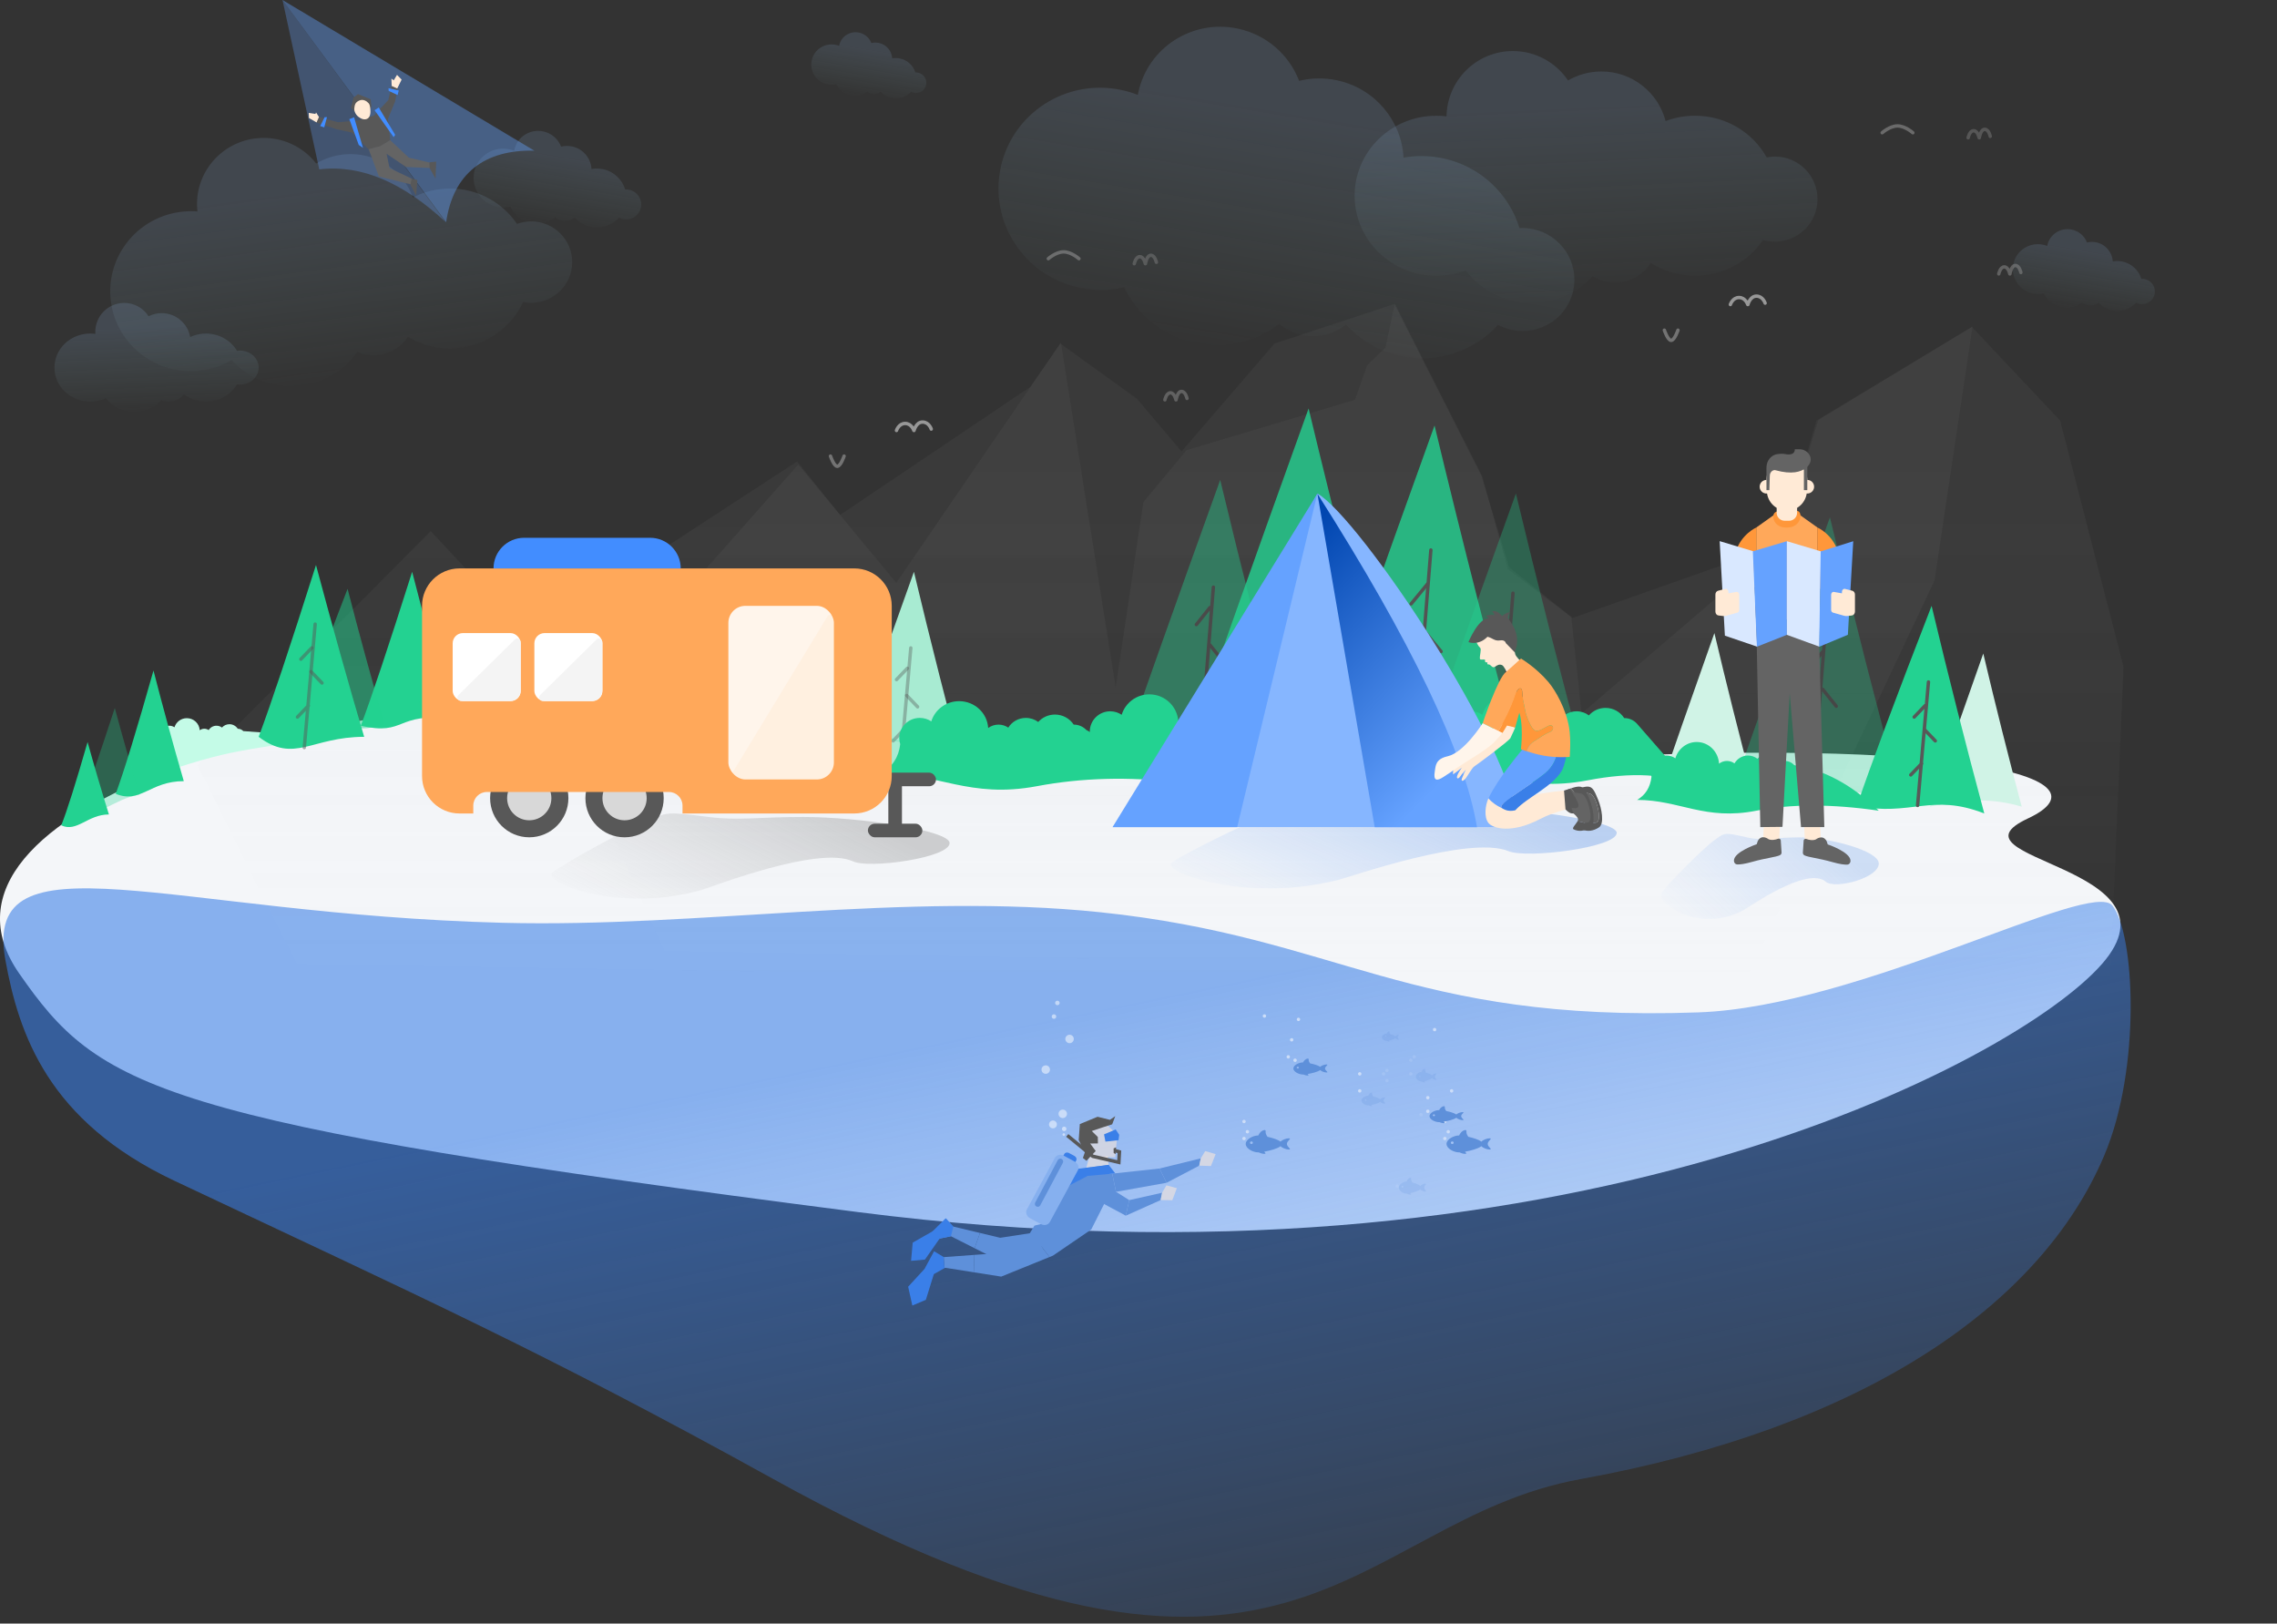 <svg xmlns="http://www.w3.org/2000/svg" width="669" height="477" viewBox="0 0 669 477">
  <rect x="0" y="0" width="669" height="477" fill="#333333" stroke="none"/>
  <defs>
    <linearGradient id="extreme-sports_illustration--a" x1="40.299%" x2="74.535%" y1="24.129%" y2="97.049%">
      <stop offset="0%" stop-color="#387DE7"/>
      <stop offset="100%" stop-color="#428DFF" stop-opacity=".06"/>
    </linearGradient>
    <linearGradient id="extreme-sports_illustration--b" x1="49.285%" x2="49.285%" y1="20.922%" y2="103.575%">
      <stop offset="0%" stop-color="#8D8D8D" stop-opacity=".08"/>
      <stop offset="100%" stop-color="#FFF" stop-opacity="0"/>
    </linearGradient>
    <linearGradient id="extreme-sports_illustration--c" x1="43.6%" x2="50%" y1="22.023%" y2="100%">
      <stop offset="0%" stop-color="#93B8E8"/>
      <stop offset="100%" stop-color="#ADE8E6" stop-opacity="0"/>
    </linearGradient>
    <linearGradient id="extreme-sports_illustration--d" x1="96.697%" x2="7.198%" y1="43.602%" y2="88.23%">
      <stop offset="0%" stop-color="#387DE7"/>
      <stop offset="100%" stop-color="#428DFF" stop-opacity="0"/>
    </linearGradient>
    <linearGradient id="extreme-sports_illustration--e" x1="96.697%" x2="7.198%" y1="43.602%" y2="88.23%">
      <stop offset="0%" stop-color="#737373"/>
      <stop offset="100%" stop-color="#8F8F8F" stop-opacity="0"/>
    </linearGradient>
    <linearGradient id="extreme-sports_illustration--f" x1="50%" x2="4.521%" y1="100%" y2="5.917%">
      <stop offset="0%" stop-color="#65A2FF"/>
      <stop offset="100%" stop-color="#0146B0"/>
    </linearGradient>
    <linearGradient id="extreme-sports_illustration--g" x1="9.405%" x2="50%" y1="0%" y2="100%">
      <stop offset="0%" stop-color="#6BD26F"/>
      <stop offset="100%" stop-color="#3DD09A"/>
    </linearGradient>
  </defs>
  <g fill="none" fill-rule="evenodd">
    <path fill="#F4F6F9" d="M5.618,285.972 C-28.071,237.594 96.857,200.039 191.082,208.091 C285.307,216.143 303.47,233.254 437.677,224.195 C571.883,215.137 622.551,227.956 595.798,240.474 C569.793,252.643 642.84,254.255 617.616,283.17 C592.392,312.084 459.319,382.732 252.132,356.116 C44.946,329.499 29.161,319.779 5.618,285.972 Z"/>
    <path fill="url(#extreme-sports_illustration--a)" d="M1.572,281.997 C-5.291,244.059 50.004,268.617 147.815,271.118 C205.216,272.586 265.899,262.037 323.281,268.016 C393.796,275.364 413.32,300.46 498.97,297.439 C546.478,295.763 614.324,258.133 620.654,266.07 C627.164,274.233 629.214,313.631 618.205,339.574 C599.459,383.751 547.258,419.519 464.406,434.552 C396.728,446.832 380.012,519.078 227.227,434.552 C159.257,396.949 122.638,380.616 51.141,346.862 C14.134,329.391 5.524,303.85 1.572,281.997 Z" opacity=".582"/>
    <g fill-rule="nonzero" transform="translate(399 303)">
      <path fill="#5E90DA" d="M7.822 19.392C7.427 19.392 6.808 19.623 6.512 19.953 6.111 19.611 5.243 19.322 4.442 19.135 4.151 18.708 4.126 18.379 4.153 18.184 4.16 18.132 4.141 18.08 4.102 18.044 4.062 18.008 4.007 17.993 3.954 18.003 3.432 18.106 3.145 18.553 2.995 18.911 2.989 18.911 2.981 18.911 2.975 18.911 2.166 18.911 1 19.547 1 20.333 1 21.119 2.166 21.755 2.975 21.755 3.002 21.755 3.032 21.755 3.063 21.753 3.355 21.906 3.697 22 3.948 22 4.257 22 4.106 21.859 3.924 21.64 4.832 21.471 6.022 21.13 6.512 20.713 6.808 21.043 7.427 21.274 7.822 21.274 8.357 21.274 7.514 20.853 7.514 20.333 7.514 19.813 8.357 19.392 7.822 19.392zM2.223 20.434C2.1 20.434 2 20.337 2 20.217 2 20.097 2.1 20 2.223 20 2.347 20 2.447 20.097 2.447 20.217 2.447 20.337 2.347 20.434 2.223 20.434zM11.873 1.044C11.591 1.044 11.148 1.217 10.937 1.465 10.651 1.209 10.031.991 9.459.851 9.251.531 9.233.284 9.252.138 9.257.099 9.244.06 9.215.033 9.187.006 9.148-.005 9.11.002 8.737.079 8.532.415 8.425.683 8.421.683 8.415.683 8.411.683 7.833.683 7 1.161 7 1.75 7 2.339 7.833 2.817 8.411 2.817 8.43 2.817 8.451 2.816 8.474 2.815 8.682 2.93 8.926 3 9.106 3 9.327 3 9.219 2.894 9.088 2.73 9.737 2.603 10.587 2.348 10.937 2.035 11.149 2.282 11.591 2.455 11.873 2.455 12.255 2.455 11.653 2.139 11.653 1.75 11.653 1.36 12.255 1.044 11.873 1.044zM8.158 1.515C8.07 1.515 7.998 1.442 7.998 1.352 7.998 1.262 8.07 1.189 8.158 1.189 8.246 1.189 8.318 1.262 8.318 1.352 8.318 1.442 8.246 1.515 8.158 1.515z" opacity=".2"/>
      <path fill="#CCDDF8" d="M.5 17C.224 17 0 17.224 0 17.5 0 17.776.224 18 .5 18 .776 18 1 17.776 1 17.5 1 17.224.776 17 .5 17zM.5 13C.776 13 1 12.776 1 12.5 1 12.224.776 12 .5 12 .224 12 0 12.224 0 12.5 0 12.776.224 13 .5 13z"/>
    </g>
    <g fill-rule="nonzero" transform="translate(365 298)">
      <path fill="#5E90DA" d="M13.67,36.436 C12.935,36.436 11.786,36.84 11.237,37.418 C10.493,36.82 8.879,36.313 7.393,35.986 C6.852,35.239 6.805,34.664 6.856,34.322 C6.869,34.231 6.833,34.139 6.76,34.077 C6.687,34.014 6.585,33.987 6.487,34.006 C5.517,34.185 4.984,34.967 4.706,35.594 C4.694,35.594 4.68,35.593 4.668,35.593 C3.166,35.593 1,36.708 1,38.083 C1,39.458 3.166,40.572 4.668,40.572 C4.718,40.572 4.773,40.571 4.832,40.568 C5.374,40.836 6.008,41 6.475,41 C7.049,41 6.769,40.753 6.429,40.37 C8.116,40.074 10.327,39.478 11.237,38.747 C11.786,39.326 12.935,39.729 13.67,39.729 C14.663,39.729 13.097,38.992 13.097,38.083 C13.097,37.173 14.663,36.436 13.67,36.436 Z M2.68,38.111 C2.451,38.111 2.265,37.941 2.265,37.731 C2.265,37.521 2.451,37.351 2.68,37.351 C2.91,37.351 3.095,37.521 3.095,37.731 C3.095,37.941 2.91,38.111 2.68,38.111 Z"/>
      <path fill="#CCDDF8" d="M.5 36C.224 36 0 36.224 0 36.5 0 36.776.224 37 .5 37 .776 37 1 36.776 1 36.5 1 36.224.776 36 .5 36zM1.5 34C1.224 34 1 34.224 1 34.5 1 34.776 1.224 35 1.5 35 1.776 35 2 34.776 2 34.5 2 34.224 1.776 34 1.5 34zM.5 32C.776 32 1 31.776 1 31.5 1 31.224.776 31 .5 31 .224 31 0 31.224 0 31.5 0 31.776.224 32 .5 32zM6.5 1C6.776 1 7 .776 7 .5 7 .224 6.776 0 6.5 0 6.224 0 6 .224 6 .5 6 .776 6.224 1 6.5 1z"/>
    </g>
    <g fill-rule="nonzero" transform="translate(378 299)">
      <path fill="#5E90DA" d="M11.746,13.74 C11.181,13.74 10.297,14.029 9.874,14.441 C9.302,14.014 8.061,13.652 6.918,13.419 C6.502,12.885 6.466,12.474 6.504,12.23 C6.515,12.165 6.487,12.1 6.431,12.055 C6.374,12.01 6.296,11.991 6.22,12.004 C5.475,12.132 5.065,12.691 4.851,13.139 C4.841,13.139 4.831,13.138 4.822,13.138 C3.666,13.138 2,13.934 2,14.916 C2,15.898 3.666,16.694 4.822,16.694 C4.86,16.694 4.902,16.693 4.948,16.692 C5.365,16.883 5.853,17 6.212,17 C6.653,17 6.437,16.824 6.176,16.55 C7.474,16.339 9.175,15.913 9.874,15.391 C10.297,15.804 11.181,16.092 11.746,16.092 C12.51,16.092 11.305,15.566 11.305,14.916 C11.305,14.267 12.51,13.74 11.746,13.74 Z M3.293,14.937 C3.116,14.937 2.973,14.815 2.973,14.665 C2.973,14.515 3.116,14.394 3.293,14.394 C3.469,14.394 3.612,14.515 3.612,14.665 C3.612,14.815 3.469,14.937 3.293,14.937 Z"/>
      <path fill="#CCDDF8" d="M.5 11C.224 11 0 11.224 0 11.5 0 11.776.224 12 .5 12 .776 12 1 11.776 1 11.5 1 11.224.776 11 .5 11zM2.5 12C2.224 12 2 12.224 2 12.5 2 12.776 2.224 13 2.5 13 2.776 13 3 12.776 3 12.5 3 12.224 2.776 12 2.5 12zM1.5 7C1.776 7 2 6.776 2 6.5 2 6.224 1.776 6 1.5 6 1.224 6 1 6.224 1 6.5 1 6.776 1.224 7 1.5 7zM3.5 1C3.776 1 4 .776 4 .5 4 .224 3.776 0 3.5 0 3.224 0 3 .224 3 .5 3 .776 3.224 1 3.5 1z"/>
    </g>
    <g fill-rule="nonzero" transform="translate(424 327)">
      <path fill="#5E90DA" d="M13.67,7.436 C12.935,7.436 11.786,7.84 11.237,8.418 C10.493,7.82 8.879,7.313 7.393,6.986 C6.852,6.239 6.805,5.664 6.856,5.322 C6.869,5.231 6.833,5.139 6.76,5.077 C6.687,5.014 6.585,4.987 6.487,5.006 C5.517,5.185 4.984,5.967 4.706,6.594 C4.694,6.594 4.68,6.593 4.668,6.593 C3.166,6.593 1,7.708 1,9.083 C1,10.458 3.166,11.572 4.668,11.572 C4.718,11.572 4.773,11.571 4.832,11.568 C5.374,11.836 6.008,12 6.475,12 C7.049,12 6.769,11.753 6.429,11.37 C8.116,11.074 10.327,10.478 11.237,9.747 C11.786,10.326 12.935,10.729 13.67,10.729 C14.663,10.729 13.097,9.992 13.097,9.083 C13.097,8.173 14.663,7.436 13.67,7.436 Z M2.68,9.111 C2.451,9.111 2.265,8.941 2.265,8.731 C2.265,8.521 2.451,8.351 2.68,8.351 C2.91,8.351 3.095,8.521 3.095,8.731 C3.095,8.941 2.91,9.111 2.68,9.111 Z"/>
      <path fill="#CCDDF8" d="M.5 7C.224 7 0 7.224 0 7.5 0 7.776.224 8 .5 8 .776 8 1 7.776 1 7.5 1 7.224.776 7 .5 7zM1.5 5C1.224 5 1 5.224 1 5.5 1 5.776 1.224 6 1.5 6 1.776 6 2 5.776 2 5.5 2 5.224 1.776 5 1.5 5zM.5 3C.776 3 1 2.776 1 2.5 1 2.224.776 2 .5 2 .224 2 0 2.224 0 2.5 0 2.776.224 3 .5 3zM2.5 1C2.776 1 3 .776 3 .5 3 .224 2.776 0 2.5 0 2.224 0 2 .224 2 .5 2 .776 2.224 1 2.5 1z"/>
    </g>
    <g fill-rule="nonzero" transform="translate(419 302)">
      <path fill="#5E90DA" d="M10.746,24.74 C10.181,24.74 9.297,25.029 8.874,25.441 C8.302,25.014 7.061,24.652 5.918,24.419 C5.502,23.885 5.466,23.474 5.504,23.23 C5.515,23.165 5.487,23.1 5.431,23.055 C5.374,23.01 5.296,22.991 5.22,23.004 C4.475,23.132 4.065,23.691 3.851,24.139 C3.841,24.139 3.831,24.138 3.822,24.138 C2.666,24.138 1,24.934 1,25.916 C1,26.898 2.666,27.694 3.822,27.694 C3.86,27.694 3.902,27.693 3.948,27.692 C4.365,27.883 4.853,28 5.212,28 C5.653,28 5.437,27.824 5.176,27.55 C6.474,27.339 8.175,26.913 8.874,26.391 C9.297,26.804 10.181,27.092 10.746,27.092 C11.51,27.092 10.305,26.566 10.305,25.916 C10.305,25.267 11.51,24.74 10.746,24.74 Z M2.293,25.937 C2.116,25.937 1.973,25.815 1.973,25.665 C1.973,25.515 2.116,25.394 2.293,25.394 C2.469,25.394 2.612,25.515 2.612,25.665 C2.612,25.815 2.469,25.937 2.293,25.937 Z"/>
      <path fill="#CCDDF8" d="M.5 24C.224 24 0 24.224 0 24.5 0 24.776.224 25 .5 25 .776 25 1 24.776 1 24.5 1 24.224.776 24 .5 24zM7.5 18C7.224 18 7 18.224 7 18.5 7 18.776 7.224 19 7.5 19 7.776 19 8 18.776 8 18.5 8 18.224 7.776 18 7.5 18zM.5 21C.776 21 1 20.776 1 20.5 1 20.224.776 20 .5 20 .224 20 0 20.224 0 20.5 0 20.776.224 21 .5 21zM2.5 1C2.776 1 3 .776 3 .5 3 .224 2.776 0 2.5 0 2.224 0 2 .224 2 .5 2 .776 2.224 1 2.5 1z"/>
    </g>
    <g fill-rule="nonzero" opacity=".2" transform="translate(406 314)">
      <path fill="#5E90DA" d="M12.797,33.74 C12.345,33.74 11.638,34.029 11.299,34.441 C10.842,34.014 9.849,33.652 8.934,33.419 C8.601,32.885 8.573,32.474 8.603,32.23 C8.612,32.165 8.59,32.1 8.545,32.055 C8.5,32.01 8.437,31.991 8.376,32.004 C7.78,32.132 7.452,32.691 7.281,33.139 C7.273,33.139 7.264,33.138 7.257,33.138 C6.333,33.138 5,33.934 5,34.916 C5,35.898 6.333,36.694 7.257,36.694 C7.288,36.694 7.322,36.693 7.358,36.692 C7.692,36.883 8.082,37 8.37,37 C8.723,37 8.55,36.824 8.341,36.55 C9.379,36.339 10.74,35.913 11.299,35.391 C11.638,35.804 12.345,36.092 12.797,36.092 C13.408,36.092 12.444,35.566 12.444,34.916 C12.444,34.267 13.408,33.74 12.797,33.74 Z M6.034,34.937 C5.893,34.937 5.779,34.815 5.779,34.665 C5.779,34.515 5.893,34.394 6.034,34.394 C6.175,34.394 6.289,34.515 6.289,34.665 C6.289,34.815 6.175,34.937 6.034,34.937 Z"/>
      <path fill="#CCDDF8" d="M4.5 34C4.224 34 4 34.224 4 34.5 4 34.776 4.224 35 4.5 35 4.776 35 5 34.776 5 34.5 5 34.224 4.776 34 4.5 34zM1.5 3C1.224 3 1 3.224 1 3.5 1 3.776 1.224 4 1.5 4 1.776 4 2 3.776 2 3.5 2 3.224 1.776 3 1.5 3zM.5 2C.776 2 1 1.776 1 1.5 1 1.224.776 1 .5 1 .224 1 0 1.224 0 1.5 0 1.776.224 2 .5 2zM1.5 1C1.776 1 2 .776 2 .5 2 .224 1.776 0 1.5 0 1.224 0 1 .224 1 .5 1 .776 1.224 1 1.5 1z"/>
    </g>
    <g fill-rule="nonzero" opacity=".2" transform="translate(414 310)">
      <path fill="#5E90DA" d="M7.848,5.392 C7.509,5.392 6.978,5.623 6.725,5.953 C6.381,5.611 5.637,5.322 4.951,5.135 C4.701,4.708 4.679,4.379 4.703,4.184 C4.709,4.132 4.692,4.08 4.659,4.044 C4.625,4.008 4.578,3.993 4.532,4.003 C4.085,4.106 3.839,4.553 3.71,4.911 C3.705,4.911 3.698,4.911 3.693,4.911 C3,4.911 2,5.547 2,6.333 C2,7.119 3,7.755 3.693,7.755 C3.716,7.755 3.741,7.755 3.769,7.753 C4.019,7.906 4.312,8 4.527,8 C4.792,8 4.662,7.859 4.506,7.64 C5.284,7.471 6.305,7.13 6.725,6.713 C6.978,7.043 7.509,7.274 7.848,7.274 C8.306,7.274 7.583,6.853 7.583,6.333 C7.583,5.813 8.306,5.392 7.848,5.392 Z M3.192,6.434 C3.086,6.434 3,6.337 3,6.217 C3,6.097 3.086,6 3.192,6 C3.297,6 3.383,6.097 3.383,6.217 C3.383,6.337 3.297,6.434 3.192,6.434 Z"/>
      <path fill="#CCDDF8" d="M.5 5C.224 5 0 5.224 0 5.5 0 5.776.224 6 .5 6 .776 6 1 5.776 1 5.5 1 5.224.776 5 .5 5zM3.5 17C3.224 17 3 17.224 3 17.5 3 17.776 3.224 18 3.5 18 3.776 18 4 17.776 4 17.5 4 17.224 3.776 17 3.5 17zM.5 2C.776 2 1 1.776 1 1.5 1 1.224.776 1 .5 1 .224 1 0 1.224 0 1.5 0 1.776.224 2 .5 2zM1.5 1C1.776 1 2 .776 2 .5 2 .224 1.776 0 1.5 0 1.224 0 1 .224 1 .5 1 .776 1.224 1 1.5 1z"/>
    </g>
    <g fill="url(#extreme-sports_illustration--b)" transform="translate(58 89)">
      <polygon points="107.977 124.834 176.541 47.49 205.342 82.215 253.521 11.923 276 28.126 289.151 43.626 316.468 11.923 351.843 .275 377.482 50.909 385.02 78.186 404.023 92.565 465.132 71.004 475.72 34.56 521.341 7.041 547.286 34.56 565.913 106.947 562.004 197.979 137.212 190.441"/>
      <polygon points="0 135.882 68.564 67.037 97.365 97.946 176.193 46.582 188.852 62.285 244.726 24.652 253.695 11.682 269.798 113 277.938 58.489 290.641 43.254 340.121 28.463 343.687 18.316 349.052 13.166 351.764 .545 377.241 50.784 385.402 77.675 403.661 92.262 406.679 120.638 465.303 70.315 476.247 34.408 521.531 6.961 510.383 81.541 454.027 200.99 29.234 194.28"/>
    </g>
    <g fill="url(#extreme-sports_illustration--c)" transform="translate(16 -4)">
      <path d="M101.748,104.647 C99.537,107.415 96.116,109.19 92.277,109.19 C90.193,109.19 88.233,108.667 86.523,107.747 C82.174,112.884 75.647,116.15 68.351,116.15 C60.677,116.15 53.856,112.538 49.523,106.936 C46.447,108.382 43.007,109.19 39.376,109.19 C26.283,109.19 15.67,98.674 15.67,85.702 C15.67,72.73 26.283,62.213 39.376,62.213 C40.725,62.213 42.047,62.325 43.335,62.539 C43.33,62.359 43.327,62.178 43.327,61.996 C43.327,51.306 52.074,42.64 62.863,42.64 C69.772,42.64 75.843,46.193 79.317,51.556 C81.904,50.303 84.813,49.599 87.887,49.599 C96.934,49.599 104.545,55.693 106.767,63.964 C109.541,62.836 112.579,62.213 115.764,62.213 C124.71,62.213 132.498,67.123 136.534,74.37 C137.54,74.101 138.598,73.958 139.69,73.958 C146.358,73.958 151.763,79.313 151.763,85.919 C151.763,92.526 146.358,97.881 139.69,97.881 C138.521,97.881 137.39,97.716 136.321,97.409 C132.227,104.45 124.554,109.19 115.764,109.19 C110.52,109.19 105.674,107.503 101.748,104.647 Z" opacity=".151" transform="rotate(-5 83.716 79.395)"/>
      <path d="M154.939,66.727 C154.125,67.745 152.866,68.399 151.454,68.399 C150.687,68.399 149.966,68.206 149.336,67.867 C147.736,69.758 145.334,70.959 142.65,70.959 C139.826,70.959 137.316,69.63 135.722,67.569 C134.59,68.101 133.324,68.399 131.988,68.399 C127.17,68.399 123.265,64.529 123.265,59.756 C123.265,54.982 127.17,51.113 131.988,51.113 C132.484,51.113 132.971,51.154 133.445,51.233 C133.443,51.166 133.442,51.1 133.442,51.033 C133.442,47.099 136.66,43.91 140.63,43.91 C143.173,43.91 145.407,45.218 146.685,47.191 C147.637,46.73 148.707,46.471 149.838,46.471 C153.167,46.471 155.968,48.713 156.785,51.757 C157.806,51.342 158.924,51.113 160.096,51.113 C163.388,51.113 166.254,52.919 167.739,55.586 C168.109,55.487 168.498,55.434 168.9,55.434 C171.353,55.434 173.342,57.405 173.342,59.836 C173.342,62.267 171.353,64.237 168.9,64.237 C168.47,64.237 168.054,64.177 167.66,64.063 C166.154,66.654 163.33,68.399 160.096,68.399 C158.166,68.399 156.383,67.778 154.939,66.727 Z" opacity=".151" transform="rotate(12 148.304 57.435)"/>
      <path d="M386.609,95.266 C383.813,98.765 379.488,101.01 374.635,101.01 C372,101.01 369.522,100.349 367.36,99.185 C361.862,105.68 353.61,109.809 344.385,109.809 C334.684,109.809 326.059,105.242 320.582,98.16 C316.693,99.987 312.343,101.01 307.753,101.01 C291.2,101.01 277.781,87.715 277.781,71.314 C277.781,54.913 291.2,41.618 307.753,41.618 C309.458,41.618 311.131,41.759 312.758,42.03 C312.752,41.802 312.748,41.573 312.748,41.343 C312.748,27.828 323.807,16.871 337.447,16.871 C346.182,16.871 353.858,21.364 358.25,28.144 C361.521,26.559 365.198,25.67 369.084,25.67 C380.523,25.67 390.145,33.374 392.954,43.831 C396.462,42.404 400.302,41.618 404.329,41.618 C415.639,41.618 425.485,47.825 430.588,56.988 C431.86,56.647 433.198,56.466 434.578,56.466 C443.008,56.466 449.841,63.237 449.841,71.589 C449.841,79.941 443.008,86.712 434.578,86.712 C433.1,86.712 431.67,86.504 430.318,86.115 C425.143,95.017 415.442,101.01 404.329,101.01 C397.699,101.01 391.572,98.877 386.609,95.266 Z" opacity=".151" transform="rotate(12 363.811 63.34)"/>
      <path d="M244.185,30.133 C243.626,30.832 242.762,31.28 241.793,31.28 C241.266,31.28 240.771,31.148 240.339,30.916 C239.241,32.213 237.593,33.038 235.75,33.038 C233.812,33.038 232.089,32.126 230.995,30.711 C230.218,31.076 229.349,31.28 228.433,31.28 C225.126,31.28 222.445,28.624 222.445,25.348 C222.445,22.072 225.126,19.416 228.433,19.416 C228.773,19.416 229.107,19.444 229.432,19.499 C229.431,19.453 229.43,19.407 229.43,19.361 C229.43,16.661 231.639,14.473 234.364,14.473 C236.109,14.473 237.642,15.37 238.52,16.725 C239.173,16.408 239.908,16.23 240.684,16.23 C242.969,16.23 244.891,17.769 245.452,19.858 C246.153,19.573 246.92,19.416 247.724,19.416 C249.984,19.416 251.951,20.656 252.97,22.486 C253.224,22.418 253.491,22.382 253.767,22.382 C255.451,22.382 256.816,23.735 256.816,25.403 C256.816,27.072 255.451,28.424 253.767,28.424 C253.472,28.424 253.186,28.382 252.916,28.305 C251.882,30.083 249.944,31.28 247.724,31.28 C246.4,31.28 245.176,30.854 244.185,30.133 Z" opacity=".151" transform="rotate(12 239.63 23.755)"/>
      <path d="M602.334,91.897 C601.645,92.76 600.578,93.314 599.381,93.314 C598.731,93.314 598.119,93.151 597.586,92.864 C596.23,94.466 594.194,95.484 591.919,95.484 C589.526,95.484 587.398,94.358 586.047,92.611 C585.087,93.062 584.015,93.314 582.882,93.314 C578.799,93.314 575.489,90.034 575.489,85.988 C575.489,81.943 578.799,78.663 582.882,78.663 C583.303,78.663 583.715,78.698 584.117,78.765 C584.115,78.708 584.114,78.652 584.114,78.595 C584.114,75.261 586.842,72.558 590.207,72.558 C592.362,72.558 594.255,73.667 595.339,75.339 C596.146,74.948 597.053,74.729 598.011,74.729 C600.833,74.729 603.207,76.629 603.9,79.209 C604.765,78.857 605.712,78.663 606.706,78.663 C609.495,78.663 611.924,80.194 613.183,82.454 C613.497,82.37 613.827,82.326 614.167,82.326 C616.247,82.326 617.933,83.996 617.933,86.056 C617.933,88.116 616.247,89.787 614.167,89.787 C613.803,89.787 613.45,89.735 613.117,89.639 C611.84,91.835 609.447,93.314 606.706,93.314 C605.07,93.314 603.559,92.788 602.334,91.897 Z" opacity=".151" transform="rotate(12 596.71 84.021)"/>
      <path d="M469.013,81.265 C466.788,84.716 462.911,87 458.5,87 C456.086,87 453.832,86.316 451.921,85.131 C447.526,89.959 441.126,93 434,93 C426.067,93 419.033,89.231 414.663,83.422 C411.976,84.441 409.055,85 406,85 C392.745,85 382,74.479 382,61.5 C382,48.521 392.745,38 406,38 C407.017,38 408.019,38.062 409.003,38.182 C409.172,27.559 417.837,19 428.5,19 C435.249,19 441.197,22.429 444.698,27.639 C447.578,25.961 450.927,25 454.5,25 C463.565,25 471.185,31.185 473.37,39.565 C476.048,38.554 478.958,38 482,38 C491.087,38 498.994,42.945 503.069,50.236 C503.855,50.081 504.668,50 505.5,50 C512.404,50 518,55.596 518,62.5 C518,69.404 512.404,75 505.5,75 C504.283,75 503.107,74.826 501.995,74.502 C497.695,80.83 490.345,85 482,85 C477.215,85 472.756,83.629 469.013,81.265 Z" opacity=".151"/>
      <path d="M38.01,119.862 C37.016,121.155 35.367,122 33.5,122 C32.747,122 32.029,121.862 31.376,121.614 C29.452,123.69 26.637,125 23.5,125 C20.062,125 17.01,123.426 15.095,120.994 C13.707,121.639 12.148,122 10.5,122 C4.701,122 0,117.523 0,112 C0,106.477 4.701,102 10.5,102 C11.017,102 11.525,102.036 12.021,102.104 C12.007,101.905 12,101.703 12,101.5 C12,96.806 15.806,93 20.5,93 C23.506,93 26.148,94.56 27.659,96.915 C28.813,96.33 30.118,96 31.5,96 C35.69,96 39.172,99.032 39.872,103.021 C41.268,102.367 42.839,102 44.5,102 C48.413,102 51.826,104.039 53.633,107.062 C53.915,107.021 54.205,107 54.5,107 C57.538,107 60,109.239 60,112 C60,114.761 57.538,117 54.5,117 C54.205,117 53.915,116.979 53.633,116.938 C51.826,119.961 48.413,122 44.5,122 C42.05,122 39.797,121.201 38.01,119.862 Z" opacity=".169"/>
    </g>
    <g stroke="#979797" stroke-linecap="round" transform="translate(489 37)">
      <g transform="translate(19 50)">
        <path d="M.393 2.475C.393 2.475 1.055.412 2.946.412 4.838.412 5.5 2.475 5.5 2.475M5.547 2.476C5.547 2.476 6.162 9.35317079e-17 8.054 0 9.945 0 10.607 2.062 10.607 2.062"/>
      </g>
      <g opacity=".456" transform="translate(98 41)">
        <path d="M.25 2.475C.25 2.475.672.412 1.875.412 3.078.412 3.5 2.475 3.5 2.475M3.53 2.476C3.53 2.476 3.922 9.35317079e-17 5.125 0 6.328 0 6.75 2.062 6.75 2.062"/>
      </g>
      <g opacity=".353" transform="translate(89 1)">
        <path d="M.25 2.475C.25 2.475.672.412 1.875.412 3.078.412 3.5 2.475 3.5 2.475M3.53 2.476C3.53 2.476 3.922 9.35317079e-17 5.125 0 6.328 0 6.75 2.062 6.75 2.062"/>
      </g>
      <path d="M0,60 C0,60 1,63 2,63 C3,63 4,60 4,60" opacity=".644"/>
      <path d="M64,2 C64,2 66.255,0 68.505,0 C70.755,0 73,2 73,2" opacity=".549"/>
    </g>
    <g stroke="#979797" stroke-linecap="round" transform="translate(244 74)">
      <g transform="translate(19 50)">
        <path d="M.393 2.475C.393 2.475 1.055.412 2.946.412 4.838.412 5.5 2.475 5.5 2.475M5.547 2.476C5.547 2.476 6.162 9.35317079e-17 8.054 0 9.945 0 10.607 2.062 10.607 2.062"/>
      </g>
      <g opacity=".456" transform="translate(98 41)">
        <path d="M.25 2.475C.25 2.475.672.412 1.875.412 3.078.412 3.5 2.475 3.5 2.475M3.53 2.476C3.53 2.476 3.922 9.35317079e-17 5.125 0 6.328 0 6.75 2.062 6.75 2.062"/>
      </g>
      <g opacity=".353" transform="translate(89 1)">
        <path d="M.25 2.475C.25 2.475.672.412 1.875.412 3.078.412 3.5 2.475 3.5 2.475M3.53 2.476C3.53 2.476 3.922 9.35317079e-17 5.125 0 6.328 0 6.75 2.062 6.75 2.062"/>
      </g>
      <path d="M0,60 C0,60 1,63 2,63 C3,63 4,60 4,60" opacity=".644"/>
      <path d="M64,2 C64,2 66.255,0 68.505,0 C70.755,0 73,2 73,2" opacity=".549"/>
    </g>
    <path fill="url(#extreme-sports_illustration--d)" d="M393.434,258.451 C397.109,257.508 431.868,245.346 443.218,250.074 C448.593,252.313 475,249.026 475,244.699 C475,240.895 444.791,237.023 426.822,237.023 C411.904,237.023 405.814,238.167 395.662,237.023 C381.411,235.418 382.419,235.665 375.646,238.027 C370.006,239.994 347.902,250.716 344.337,253.374 C340.773,256.032 366.022,265.478 393.434,258.451 Z" opacity=".3"/>
    <path fill="url(#extreme-sports_illustration--d)" d="M512.151,267.451 C513.946,266.508 530.928,254.346 536.473,259.074 C539.099,261.313 552,258.026 552,253.699 C552,249.895 537.241,246.023 528.463,246.023 C521.174,246.023 518.199,247.167 513.239,246.023 C506.277,244.418 506.77,244.665 503.461,247.027 C500.705,248.994 489.906,259.716 488.165,262.374 C486.423,265.032 498.759,274.478 512.151,267.451 Z" opacity=".2"/>
    <path fill="url(#extreme-sports_illustration--e)" d="M206.151,261.451 C209.433,260.508 240.477,248.346 250.614,253.074 C255.415,255.313 279,252.026 279,247.699 C279,243.895 252.019,240.023 235.971,240.023 C222.647,240.023 217.208,241.167 208.141,240.023 C195.413,238.418 196.313,238.665 190.264,241.027 C185.227,242.994 165.485,253.716 162.301,256.374 C159.118,259.032 181.668,268.478 206.151,261.451 Z" opacity=".3"/>
    <g opacity=".3" transform="translate(507 152)">
      <path fill="#23D291" d="M30.644,0 C16.752,38.599 6.864,66.465 0.982,83.598 C21.701,79.087 36.6,79.087 51.982,83.598 C44.496,55.951 37.384,28.085 30.644,0 Z"/>
      <path stroke="#585858" stroke-linecap="round" d="M28.5,39.5 L24.5,44.5"/>
      <path stroke="#585858" stroke-linecap="round" d="M32.5,50.5 L28.5,55.5" transform="matrix(-1 0 0 1 61 0)"/>
      <path stroke="#585858" stroke-linecap="round" d="M26.5 63.5L22.5 68.5M29.5 30.5L25.5 80.5"/>
    </g>
    <g fill="#D0F3E6" transform="translate(488 186)">
      <path d="M15.703 0C8.349 20.778 3.114 35.778 0 45 10.969 42.572 18.857 42.572 27 45 23.037 30.118 19.272 15.118 15.703 0zM94.703 6C87.349 26.778 82.114 41.778 79 51 89.969 48.572 97.857 48.572 106 51 102.037 36.118 98.272 21.118 94.703 6z"/>
    </g>
    <g transform="translate(545 178)">
      <path fill="#23D291" d="M22.52,0 C12.146,26.685 4.826,46.279 0.558,58.78 C16.427,61.968 22.52,54.926 38,61 C32.569,40.827 27.409,20.493 22.52,0 Z"/>
      <path stroke="#585858" stroke-linecap="round" d="M20.6,29.333 L17.4,32.667"/>
      <path stroke="#585858" stroke-linecap="round" d="M23.6,36.333 L20.4,39.667" transform="matrix(-1 0 0 1 44 0)"/>
      <path stroke="#585858" stroke-linecap="round" d="M19.6 46.333L16.4 49.667M21.6 22.363L18.4 58.637"/>
    </g>
    <g transform="translate(247 168)">
      <path fill="#A8EBD2" d="M21.52,0 C11.441,28.165 4.268,48.499 0,61 C15.031,57.708 25.841,57.708 37,61 C31.569,40.827 26.409,20.493 21.52,0 Z"/>
      <path stroke="#585858" stroke-linecap="round" stroke-opacity=".384" d="M19.6,28.333 L16.4,31.667"/>
      <path stroke="#585858" stroke-linecap="round" stroke-opacity=".384" d="M22.6,36.333 L19.4,39.667" transform="matrix(-1 0 0 1 42 0)"/>
      <path stroke="#585858" stroke-linecap="round" stroke-opacity=".384" d="M18.6 46.333L15.4 49.667M20.6 22.363L17.4 58.637"/>
    </g>
    <g opacity=".4" transform="translate(328 141)">
      <path fill="#23D291" d="M30.505,0 C16.613,38.599 6.726,66.465 0.843,83.598 C18.444,78.576 30.505,78.576 51.843,83.598 C44.358,55.951 37.245,28.085 30.505,0 Z"/>
      <path stroke="#585858" stroke-linecap="round" d="M28.5 31.5L24.5 81.5M27.5 37.5L23.5 42.5"/>
      <path stroke="#585858" stroke-linecap="round" d="M31.5,48.5 L27.5,53.5" transform="matrix(-1 0 0 1 59 0)"/>
      <path stroke="#585858" stroke-linecap="round" d="M25.5,61.5 L21.5,66.5"/>
    </g>
    <g opacity=".8" transform="translate(349 120)">
      <path fill="#23D291" d="M35.478,0 C18.862,46.172 7.036,79.506 0,100 C24.782,94.604 42.603,94.604 61,100 C52.047,66.929 43.539,33.595 35.478,0 Z"/>
      <path stroke="#585858" stroke-linecap="round" d="M33.4,46.583 L28.6,52.417"/>
      <path stroke="#585858" stroke-linecap="round" d="M37.4,60.583 L32.6,66.417" transform="matrix(-1 0 0 1 70 0)"/>
      <path stroke="#585858" stroke-linecap="round" d="M30.4 75.583L25.6 81.417M34.4 36.598L29.6 96.402"/>
    </g>
    <g opacity=".8" transform="translate(386 125)">
      <path fill="#23D291" d="M35.478,0 C18.862,46.172 7.036,79.506 0,100 C24.782,94.604 42.603,94.604 61,100 C52.047,66.929 43.539,33.595 35.478,0 Z"/>
      <path stroke="#585858" stroke-linecap="round" d="M33.4,46.583 L28.6,52.417"/>
      <path stroke="#585858" stroke-linecap="round" d="M37.4,60.583 L32.6,66.417" transform="matrix(-1 0 0 1 70 0)"/>
      <path stroke="#585858" stroke-linecap="round" d="M30.4 75.583L25.6 81.417M34.4 36.598L29.6 96.402"/>
    </g>
    <g opacity=".3" transform="translate(417 145)">
      <path fill="#23D291" d="M28.383,0 C15.089,36.938 5.629,63.605 0,80 C19.825,75.683 34.082,75.683 48.8,80 C41.637,53.543 34.832,26.876 28.383,0 Z"/>
      <path stroke="#585858" stroke-linecap="round" d="M26.72,37.267 L22.88,41.933"/>
      <path stroke="#585858" stroke-linecap="round" d="M29.92,48.467 L26.08,53.133" transform="matrix(-1 0 0 1 56 0)"/>
      <path stroke="#585858" stroke-linecap="round" d="M24.32 60.467L20.48 65.133M27.52 29.278L23.68 77.122"/>
    </g>
    <path fill="#23D291" d="M264.498,218.639 C264.31,218.068 264.208,217.459 264.208,216.827 C264.208,213.566 266.909,210.921 270.241,210.921 C271.494,210.921 272.658,211.296 273.623,211.936 C274.686,208.501 277.946,206 281.802,206 C286.357,206 290.079,209.488 290.334,213.884 C291.177,213.26 292.226,212.89 293.364,212.89 C294.435,212.89 295.427,213.217 296.242,213.776 C297.298,212.065 299.217,210.921 301.407,210.921 C302.772,210.921 304.032,211.365 305.042,212.114 C306.24,210.779 307.996,209.937 309.953,209.937 C312.267,209.937 314.3,211.114 315.461,212.89 C315.468,212.89 315.475,212.89 315.483,212.89 C316.924,212.89 318.224,213.484 319.141,214.436 L346,229.872 C331.601,228.135 317.818,228.505 304.65,230.981 C284.898,234.694 275.273,227.067 259,227.067 C262.204,225.281 264.036,222.472 264.498,218.639 Z"/>
    <path fill="#C4FBE7" d="M47.202,216.686 C47.119,216.43 47.074,216.157 47.074,215.873 C47.074,214.405 48.275,213.215 49.755,213.215 C50.312,213.215 50.829,213.384 51.258,213.672 C51.731,212.126 53.179,211 54.893,211 C56.917,211 58.571,212.57 58.684,214.549 C59.059,214.268 59.525,214.101 60.031,214.101 C60.506,214.101 60.947,214.248 61.309,214.5 C61.779,213.73 62.631,213.215 63.605,213.215 C64.212,213.215 64.771,213.415 65.22,213.752 C65.752,213.151 66.533,212.772 67.402,212.772 C68.431,212.772 69.334,213.302 69.85,214.101 C69.853,214.101 69.856,214.101 69.86,214.101 C70.5,214.101 71.078,214.368 71.485,214.797 L97,216.682 C81.709,218.654 71.075,220.358 65.096,221.795 C56.129,223.952 50.591,226.177 41,229 C42.425,228.195 44.493,224.091 47.202,216.686 Z"/>
    <path fill="#23D291" d="M217.471,210.821 C192.129,208.128 175.418,206.907 167.34,207.158 C155.027,207.542 140.467,207.566 130,208.985 C131.338,208.212 138.923,205.454 152.756,200.711 C152.41,200.32 152.199,199.804 152.199,199.238 C152.199,198.02 153.173,197.032 154.375,197.032 C154.806,197.032 155.208,197.16 155.547,197.379 C156.009,196.568 156.873,196.021 157.864,196.021 C158.487,196.021 159.06,196.237 159.515,196.6 C160.023,195.087 161.437,194 163.1,194 C165.119,194 166.769,195.601 166.882,197.619 C167.255,197.333 167.721,197.163 168.225,197.163 C168.699,197.163 169.139,197.313 169.5,197.569 C169.969,196.784 170.819,196.259 171.79,196.259 C172.395,196.259 172.953,196.463 173.401,196.806 C173.932,196.194 174.71,195.807 175.578,195.807 C176.563,195.807 177.433,196.306 177.957,197.068 C178.085,197.044 178.218,197.032 178.353,197.032 C179.002,197.032 179.587,197.314 179.994,197.764 C180.48,197.31 181.129,197.032 181.842,197.032 C182.468,197.032 183.045,197.246 183.505,197.606 C184.025,197.244 184.653,197.032 185.331,197.032 C186.985,197.032 188.348,198.294 188.534,199.92 C188.932,199.393 189.558,199.054 190.263,199.054 C190.694,199.054 191.096,199.181 191.434,199.401 C191.896,198.589 192.761,198.043 193.752,198.043 C194.375,198.043 194.948,198.259 195.402,198.621 C195.911,197.109 197.325,196.021 198.988,196.021 C201.007,196.021 202.657,197.623 202.77,199.641 C203.143,199.354 203.609,199.184 204.113,199.184 C204.587,199.184 205.027,199.334 205.388,199.591 C205.857,198.805 206.707,198.281 207.678,198.281 C208.283,198.281 208.841,198.484 209.289,198.828 C209.82,198.215 210.598,197.829 211.466,197.829 C212.451,197.829 213.321,198.327 213.845,199.089 C213.973,199.066 214.106,199.054 214.241,199.054 C214.89,199.054 215.475,199.336 215.882,199.785 C216.368,199.331 217.017,199.054 217.73,199.054 C218.356,199.054 218.933,199.268 219.393,199.628 C219.912,199.266 220.541,199.054 221.219,199.054 C223,199.054 224.444,200.518 224.444,202.324 C224.444,202.598 224.411,202.864 224.348,203.118 L265,218 C243.78,214.626 227.937,212.233 217.471,210.821 Z" opacity=".227"/>
    <path fill="#23D291" d="M485.222 228.209C485.078 227.748 485 227.256 485 226.745 485 224.111 487.074 221.975 489.633 221.975 490.596 221.975 491.49 222.277 492.231 222.795 493.047 220.02 495.551 218 498.513 218 502.011 218 504.869 220.817 505.065 224.368 505.712 223.864 506.519 223.565 507.392 223.565 508.214 223.565 508.976 223.829 509.602 224.28 510.414 222.899 511.887 221.975 513.57 221.975 514.618 221.975 515.585 222.334 516.361 222.938 517.281 221.86 518.63 221.18 520.133 221.18 521.91 221.18 523.471 222.131 524.363 223.565 524.369 223.565 524.374 223.565 524.38 223.565 525.486 223.565 526.484 224.044 527.188 224.813 527.19 224.813 527.191 224.813 527.193 224.813 535.833 226.104 544.102 230.559 552 238.177 538.153 236.177 526.173 236.177 516.06 238.177 500.89 241.176 493.498 235.016 481 235.016 483.46 233.573 484.868 231.304 485.222 228.209zM320.473 216.782C320.286 216.204 320.185 215.588 320.185 214.949 320.185 211.651 322.873 208.977 326.189 208.977 327.437 208.977 328.596 209.355 329.556 210.003 330.615 206.529 333.859 204 337.698 204 342.232 204 345.937 207.527 346.191 211.973 347.03 211.342 348.074 210.968 349.207 210.968 350.272 210.968 351.26 211.299 352.071 211.863 353.123 210.133 355.032 208.977 357.213 208.977 358.572 208.977 359.825 209.426 360.832 210.182 362.024 208.833 363.772 207.981 365.72 207.981 368.023 207.981 370.046 209.172 371.202 210.968 371.21 210.968 371.217 210.968 371.224 210.968 372.659 210.968 373.953 211.568 374.865 212.531L374.953 212.626C374.987 212.663 375.02 212.701 375.053 212.74L391 231C383.735 227.337 373.549 226.758 360.441 229.262 340.78 233.017 331.199 225.304 315 225.304 318.189 223.498 320.013 220.657 320.473 216.782z"/>
    <path fill="#23D291" d="M426.473,216.782 C426.286,216.204 426.185,215.588 426.185,214.949 C426.185,211.651 428.873,208.977 432.189,208.977 C433.437,208.977 434.596,209.355 435.556,210.003 C436.615,206.529 439.859,204 443.698,204 C448.232,204 451.937,207.527 452.191,211.973 C453.03,211.342 454.074,210.968 455.207,210.968 C456.272,210.968 457.26,211.299 458.071,211.863 C459.123,210.133 461.032,208.977 463.213,208.977 C464.572,208.977 465.825,209.426 466.832,210.182 C468.024,208.833 469.772,207.981 471.72,207.981 C474.023,207.981 476.046,209.172 477.202,210.968 C477.21,210.968 477.217,210.968 477.224,210.968 C478.659,210.968 479.953,211.568 480.865,212.531 L480.953,212.626 C480.987,212.663 481.02,212.701 481.053,212.74 L497,231 C489.735,227.337 479.549,226.758 466.441,229.262 C446.78,233.017 437.199,225.304 421,225.304 C424.189,223.498 426.013,220.657 426.473,216.782 Z"/>
    <g transform="matrix(-1 0 0 1 446 145)">
      <path fill="#86B6FF" d="M58.921,0 C46.421,7.248 1.004,74.913 0,98 C33.464,98 73.13,98 119,98 C91.282,56.137 71.256,23.47 58.921,0 Z"/>
      <polygon fill="#65A2FF" points="58.946 .058 82.508 98.021 119.133 98.021"/>
      <path fill="url(#extreme-sports_illustration--f)" d="M12.05,0.072 L28.88,98.027 C28.88,98.027 38.896,98.027 58.928,98.027 C55.287,76.14 39.661,43.488 12.05,0.072 Z" transform="matrix(-1 0 0 1 70.978 0)"/>
    </g>
    <g transform="translate(504 132)">
      <polyline fill="#FFEAD6" points="26 108.665 26.319 116 31 115.234 30.655 108 26 108.665"/>
      <polyline fill="#FFEAD6" points="19 108.665 18.681 116 14 115.234 14.344 108 19 108.665"/>
      <polygon fill="#FFA85A" points="17.325 19.199 12 22.994 12 50 30 50 30 22.994 22.985 18"/>
      <path fill="#FF973A" d="M18.643,18.213 C18.643,18.213 17.105,18.116 17.005,19.657 C16.906,21.199 18.287,23.414 21.808,22.933 C25.329,22.451 25.741,18.334 23.999,18.085 C22.257,17.837 18.643,18.213 18.643,18.213"/>
      <polyline fill="#646464" points="12 50 13.193 111 19.705 110.934 23 50.127 12 50"/>
      <polyline fill="#646464" points="30.282 50 32 111 25.156 111 20 50 30.282 50"/>
      <path fill="#FF973A" d="M12.054 22.966C12.054 22.966 7.554 24.861 5.872 30.353L4.182 46.071C3.762 47.464 4.405 48.955 5.713 49.624 7.162 50.366 5.892 49.862 6.723 48.478L12.054 39.601 12.054 22.966M29.953 22.97C29.953 22.97 34.453 24.865 36.136 30.358L37.825 46.075C38.246 47.468 37.603 48.959 36.295 49.629 34.846 50.37 36.116 49.867 35.285 48.483L29.953 39.605 29.953 22.97"/>
      <polyline fill="#D9E8FF" points="1.252 26.987 11.14 29.958 12.252 57.987 2.784 54.758 1.252 26.987"/>
      <polyline fill="#65A2FF" points="11 29.971 21 27 21 54.512 12.2 58 11 29.971"/>
      <polygon fill="#D9E8FF" points="31 29.996 30.576 58 21 54.516 21 27"/>
      <polyline fill="#65A2FF" points="30.932 30.008 40.499 27.012 38.917 54.495 30.499 58.012 30.932 30.008"/>
      <path fill="#FFEAD6" d="M0 42.673L0 47.689C0 48.276.389 48.767.901 48.827L2.244 48.984C2.56 49.021 2.879 48.995 3.188 48.908L6.453 47.989C6.773 47.899 7 47.571 7 47.193L7 42.713C7 42.21 6.605 41.826 6.169 41.904L3.833 42.324 3.814 41.806C3.795 41.283 3.366 40.908 2.919 41.02L.787 41.556C.327 41.672 0 42.137 0 42.673M41 42.673L41 47.689C41 48.276 40.611 48.767 40.098 48.827L38.756 48.984C38.439 49.021 38.121 48.995 37.811 48.908L34.547 47.989C34.225 47.899 34 47.571 34 47.193L34 42.713C34 42.21 34.395 41.826 34.831 41.904L37.167 42.324 37.185 41.806C37.205 41.283 37.634 40.908 38.081 41.02L40.213 41.556C40.673 41.672 41 42.137 41 42.673"/>
      <path fill="#646464" d="M15.614 114.562C15.614 114.562 13.598 112.948 12.455 115.073L12.125 116.035C12.125 116.035 5.433 118.267 5.438 120.866 5.439 121.436 5.819 121.94 6.418 121.97 7.176 122.007 8.52 121.866 10.893 121.19 14.761 120.089 17.776 119.832 18.949 119.255 19.274 119.096 19.463 118.769 19.436 118.423L19.203 114.898C19.171 114.49 18.714 114.267 18.327 114.447 17.817 114.685 16.508 114.97 15.614 114.562M29.518 114.618C29.518 114.618 31.533 113.004 32.676 115.128L33.006 116.09C33.006 116.09 39.699 118.322 39.694 120.922 39.692 121.491 39.313 121.995 38.713 122.025 37.955 122.063 36.611 121.921 34.238 121.245 30.372 120.144 27.355 119.887 26.183 119.311 25.858 119.151 25.669 118.824 25.696 118.478L25.929 114.953C25.961 114.546 26.418 114.322 26.805 114.503 27.314 114.74 28.625 115.025 29.518 114.618"/>
      <path fill="#FFEAD6" d="M21.632,21 L20.368,21 C19.06,21 18,19.957 18,18.671 L18,14 L24,14 L24,18.671 C24,19.957 22.94,21 21.632,21"/>
      <path fill="#FFEAD6" d="M21.099,18 L20.902,18 C17.793,18 15.238,15.49 15.114,12.314 L15.005,9.154 C14.874,5.796 17.503,3 20.791,3 L21.209,3 C23.699,3 27.126,5.796 26.996,9.154 L26.886,12.314 C26.763,15.49 24.208,18 21.099,18"/>
      <path fill="#FFEAD6" d="M16.995 10.864C17.071 11.965 16.238 12.92 15.137 12.995 14.035 13.071 13.08 12.238 13.005 11.136 12.93 10.034 13.762 9.08 14.864 9.005 15.966 8.93 16.92 9.762 16.995 10.864M28.995 10.864C29.071 11.965 28.238 12.92 27.136 12.995 26.035 13.071 25.08 12.238 25.005 11.136 24.93 10.034 25.762 9.08 26.864 9.005 27.966 8.93 28.92 9.762 28.995 10.864"/>
      <path fill="#646464" d="M15,11.996 L15,5.373 C15,3.305 16.452,1.569 18.356,1.389 C18.948,1.333 19.654,1.243 20.462,1.403 C23.571,2.017 23.326,0 23.326,0 L24.767,0 C27.399,0 29.451,3.192 26.679,5.416 C25.118,6.668 22.482,7.476 17.636,6.151 C17.068,5.995 16.457,6.383 16.18,6.942 C16.058,7.189 15.977,7.508 15.978,7.921 L15.856,12 L15,11.996"/>
      <polygon fill="#646464" points="26 12 27 12 27 5 26 5"/>
    </g>
    <path fill="#23D291" d="M121.093,168 C114.096,190.083 109.065,205.161 106,213.235 C119.5,216.26 115.912,209.203 133,211.138 C129.099,198.109 125.13,183.729 121.093,168 Z"/>
    <path fill="#23D291" d="M102.122,173 C95.039,191.341 89.999,204.581 87,212.722 C100,210.082 102.122,216.629 113,212.722 C109.184,199.585 105.558,186.345 102.122,173 Z" opacity=".5"/>
    <path fill="#23D291" d="M92.842,166 C85.183,190.147 79.569,206.974 76,216.479 C86.488,224.401 91.5,216.479 107,216.479 C102.458,201.14 97.739,184.314 92.842,166 Z"/>
    <path stroke="#585858" stroke-linecap="round" d="M91.6,190.333 L88.4,193.667" opacity=".5"/>
    <path stroke="#585858" stroke-linecap="round" d="M94.6,197.333 L91.4,200.667" opacity=".5" transform="matrix(-1 0 0 1 186 0)"/>
    <path stroke="#585858" stroke-linecap="round" d="M90.6 207.333L87.4 210.667M92.6 183.363L89.4 219.637" opacity=".5"/>
    <path fill="#23D291" d="M45.095,197 C40.153,214.491 36.455,226.566 34,233.226 C41.344,236.235 44,229.498 54,229.498 C50.876,218.75 47.908,207.918 45.095,197 Z"/>
    <path fill="#23D291" d="M33.73,208 C29.248,221.73 26.004,231.206 24,236.426 C29.889,240.777 32.5,234.874 41,233.474 C38.45,225.05 36.026,216.558 33.73,208 Z" opacity=".3"/>
    <path fill="#23D291" d="M25.733,218 C22.305,229.963 19.728,238.126 18,242.488 C22.615,244.645 25.733,239.286 32,239.286 C29.802,232.247 27.713,225.151 25.733,218 Z"/>
    <path fill="url(#extreme-sports_illustration--g)" d="M191.683,183 C187.617,192.864 184.722,199.985 183,204.363 C188.06,208.012 192.231,210.985 198,207.337 C195.809,200.272 193.703,192.159 191.683,183 Z" opacity=".3"/>
    <path fill="#23D291" d="M185.766,181 C179.925,195.056 176.003,204.735 174,210.036 C179.886,214.455 183.485,210.036 193,210.036 C190.451,201.482 188.04,191.803 185.766,181 Z"/>
    <path fill="#23D291" d="M131.724,184 C127.638,194.232 124.73,201.619 123,206.161 C128.084,209.946 132.204,209.946 138,206.161 C135.798,198.832 133.706,191.445 131.724,184 Z" opacity=".3"/>
    <path fill="#23D291" d="M137.308,188 C133.727,198.382 131.291,205.367 130,208.954 C133.795,211.944 136.183,207.486 142,208.322 C140.357,202.533 138.793,195.759 137.308,188 Z"/>
    <g transform="translate(124 158)">
      <circle cx="31.5" cy="76.5" r="9" fill="#D8D8D8" stroke="#585858" stroke-width="5"/>
      <circle cx="59.5" cy="76.5" r="9" fill="#D8D8D8" stroke="#585858" stroke-width="5"/>
      <rect width="23" height="4" x="128" y="69" fill="#585858" rx="2"/>
      <rect width="16" height="4" x="131" y="84" fill="#585858" rx="2"/>
      <rect width="16" height="4" x="131" y="77" fill="#585858" transform="rotate(90 139 79)"/>
      <path fill="#FFA85A" d="M76.527,81 L76.527,78.684 C76.527,76.475 74.736,74.684 72.527,74.684 L19.055,74.684 C16.845,74.684 15.055,76.475 15.055,78.684 L15.055,81 L11,81 C4.925,81 7.43989126e-16,76.075 0,70 L-1.77635684e-15,20 C-2.52034597e-15,13.925 4.925,9 11,9 L127,9 C133.075,9 138,13.925 138,20 L138,70 C138,76.075 133.075,81 127,81 L76.527,81 Z"/>
      <g transform="translate(9 28)">
        <rect width="20" height="20" fill="#FFF" rx="3"/>
        <path fill="#F4F4F4" d="M19.962,2.591 L19.962,16.921 C19.962,18.578 18.619,19.921 16.962,19.921 L2.401,19.921 C1.849,19.921 1.401,19.473 1.401,18.921 C1.401,18.653 1.508,18.397 1.699,18.209 L18.26,1.879 C18.654,1.492 19.287,1.496 19.675,1.889 C19.859,2.076 19.962,2.329 19.962,2.591 Z"/>
      </g>
      <g transform="translate(33 28)">
        <rect width="20" height="20" fill="#FFF" rx="3"/>
        <path fill="#F4F4F4" d="M19.962,2.591 L19.962,16.921 C19.962,18.578 18.619,19.921 16.962,19.921 L2.401,19.921 C1.849,19.921 1.401,19.473 1.401,18.921 C1.401,18.653 1.508,18.397 1.699,18.209 L18.26,1.879 C18.654,1.492 19.287,1.496 19.675,1.889 C19.859,2.076 19.962,2.329 19.962,2.591 Z"/>
      </g>
      <rect width="31" height="51" x="90" y="20" fill="#FFF5EB" rx="5"/>
      <path fill="#FFA85A" fill-opacity=".072" d="M121,23.57 L121,66 C121,68.761 118.761,71 116,71 L91.778,71 C91.226,71 90.778,70.552 90.778,70 C90.778,69.817 90.828,69.637 90.924,69.481 L119.145,23.051 C119.432,22.579 120.047,22.429 120.519,22.716 C120.818,22.897 121,23.221 121,23.57 Z"/>
      <path fill="#428DFF" d="M30,0 L67,0 C71.971,-9.13077564e-16 76,4.029 76,9 L21,9 L21,9 C21,4.029 25.029,9.13077564e-16 30,0 Z"/>
    </g>
    <g transform="translate(421 179)">
      <path fill="#646464" d="M41.886,58.756 L41.424,53.259 C41.424,53.259 42.186,52.894 43.147,52.573 C43.446,53.203 43.961,53.914 44.806,53.963 C46.334,54.05 46.835,54.341 47.565,55.754 C48.294,57.167 49.295,61.005 48.509,62.222 C47.722,63.439 46.084,62.208 44.941,62.373 L44.935,62.375 C45.084,62.123 45.182,61.89 45.151,61.71 C44.914,60.344 41.886,58.756 41.886,58.756"/>
      <path fill="#585858" d="M48.509,62.222 C49.295,61.005 48.294,57.167 47.565,55.754 C46.835,54.341 46.334,54.05 44.806,53.963 C43.961,53.914 43.446,53.203 43.147,52.573 C43.841,52.341 44.635,52.132 45.337,52.102 C47.01,52.031 47.532,53.546 48.549,55.973 C49.566,58.399 50.445,62.972 48.815,64.069 C47.186,65.165 45.309,65.436 43.811,64.638 C43.252,64.34 44.43,63.231 44.935,62.375 L44.941,62.373 C46.084,62.208 47.722,63.439 48.509,62.222"/>
      <path fill="#FFEAD6" d="M24.184 34.73C24.184 34.73 23.23 36.978 22.766 37.859 22.301 38.74 13.023 45.623 12.206 46.137 11.389 46.651 10.247 49.055 9.343 49.991 8.746 50.609 8.16 50.568 8.581 49.554 9.184 48.1 9.694 47.107 9.694 47.107 9.694 47.107 8.673 48.151 7.926 49.257 7.448 49.963 6.536 49.946 7.448 48.205 7.867 47.406 8.545 46.495 8.545 46.495 8.545 46.495 6.928 47.882 5.93 48.504 5.862 47.785 6.013 46.852 6.013 46.852 6.013 46.852 4.524 47.446 5.279 47.002 8.295 45.231 15.913 40.533 16.786 37.797 17.876 34.375 18.692 32.732 18.692 32.732L24.184 34.73M41.16 58.347C41.16 58.347 35.855 59.334 31.494 61.624 23.09 66.036 17.555 64.389 16.297 62.765 14.959 61.038 15.384 57.595 16.297 55.576 16.825 54.408 21.566 57.737 22.184 57.212 25.632 54.283 39.449 53.188 39.449 53.188L41.16 58.347M12.616 8.835C12.438 7.77 12.488 7.195 13.184 6.042 13.88 4.888 17.512 2.424 20.151 3.19 22.791 3.956 23.379 7.293 23.525 8.459 23.692 9.783 23.698 11.512 24.197 13.221 24.424 13.995 25.838 15.318 26.249 15.636L26.253 15.638C25.893 16.934 24.618 17.953 23.512 18.583 22.886 18.94 22.297 19.135 21.709 19.245 21.741 19.116 21.761 18.984 21.75 18.848 21.712 18.371 20.859 16.659 20.318 16.416 19.55 16.071 18.964 16.38 18.285 16.867 17.385 17.512 17.036 16.134 16.32 16.205 15.853 16.25 16.022 15.923 16.032 15.668 15.901 15.558 15.556 15.622 15.436 15.528 15.143 15.297 15.442 15.027 15.323 14.893 15.025 14.556 13.903 15.038 13.816 14.571 13.666 13.761 14.31 11.767 13.917 11.37 13.123 10.568 12.786 9.846 12.616 8.835"/>
      <path fill="#585858" d="M16.027,8.081 C17.558,8.424 18.06,9.419 19.767,9.146 C21.237,8.912 21.426,9.948 21.426,9.948 L23.994,12.597 C23.994,12.597 25.63,9.821 24.102,6.032 C23.442,4.396 21.998,2.521 21.998,2.521 C21.998,2.521 22.13,1.631 22.606,0.945 C22.174,0.746 20.717,1.527 20.339,1.981 C19.805,1.449 18.61,0.085 17.366,0.654 C17.817,0.988 17.951,1.383 18.153,1.83 C17.792,1.498 16.402,1.635 15.513,1.958 C15.873,2.292 16.126,2.301 16.418,2.666 C13.383,2.476 10.433,9.651 10.433,9.651 C10.433,9.651 13.424,10.805 16.027,8.081"/>
      <path fill="#FF973A" d="M26.83,26.404 C26.449,26.15 24.184,34.73 24.184,34.73 L18.701,33.482 L20.739,20.675 L26.83,26.404"/>
      <path fill="#65A2FF" d="M28.145,38.967 C24.993,42.719 19.2,49.62 16.297,55.576 C17.425,56.788 18.7,57.7 20.092,58.343 C20.087,58.08 20.125,57.839 20.222,57.635 C20.92,56.185 28.952,51.471 32.941,48.204 C35.414,46.178 36.306,43.554 36.628,41.764 C33.169,41.522 29.869,40.763 28.145,38.967"/>
      <path fill="#3A7FE8" d="M36.628,41.764 C36.306,43.554 35.414,46.178 32.941,48.204 C28.952,51.471 20.92,56.185 20.222,57.635 C20.125,57.839 20.087,58.08 20.092,58.343 C20.75,58.646 21.814,59.597 24.184,59.073 C27.722,55.195 34.964,52.284 37.87,47.441 C38.589,46.244 39.213,43.185 39.449,41.861 C38.515,41.861 37.566,41.83 36.628,41.764"/>
      <path fill="#FFA85A" d="M29.455,38.967 C31.268,37.762 33.069,36.547 34.419,36.029 C35.77,35.511 35.62,33.25 33.519,34.455 C31.418,35.661 30.344,36.22 29.455,35.19 C28.567,34.16 27.503,31.646 27.147,29.976 C26.79,28.305 26.253,25.462 26.253,24.482 C26.253,22.681 24.962,22.836 24.29,24.988 C23.016,29.075 20.689,33.372 19.273,35.794 L14.612,33.482 C14.612,33.482 19.158,19.982 21.497,18.41 C21.814,18.198 25.873,14.481 25.873,14.481 C25.873,14.481 30.252,17.028 33.969,21.421 C36.012,23.835 39.082,29.206 40.011,34.73 C40.641,38.472 40.193,43.382 40.193,43.382 C40.193,43.382 36.276,43.709 32.45,42.991 C30.466,42.619 28.714,42.104 27.515,41.707 C27.85,40.801 28.449,39.636 29.455,38.967"/>
      <path fill="#FF973A" d="M24.847,29.121 L20.426,36.367 L19.273,35.794 C20.689,33.372 23.016,29.075 24.29,24.988 C24.962,22.836 26.253,22.681 26.253,24.482 C26.253,25.462 26.79,28.305 27.147,29.976 C27.503,31.646 28.567,34.16 29.455,35.19 C30.344,36.22 31.418,35.661 33.519,34.455 C35.62,33.25 35.77,35.511 34.419,36.029 C33.069,36.547 31.268,37.762 29.455,38.967 C28.449,39.636 27.85,40.801 27.515,41.707 C26.488,41.367 25.866,41.113 25.866,41.113 C25.866,41.113 26.88,32.718 24.847,29.121"/>
      <path fill="#FFF5EB" d="M0.559,47.59 C0.819,46.078 0.702,43.999 4.302,43.201 C9.215,42.113 14.612,33.482 14.612,33.482 L20.427,36.367 C20.427,36.367 18.56,38.5 17.838,39.225 C15.756,41.315 9.23,45.097 7.409,46.371 C5.29,47.855 3.838,48.788 3.122,49.257 C1.18,50.53 0.059,50.496 0.559,47.59"/>
      <path fill="#646464" d="M39.386,58.756 L38.924,53.259 C38.924,53.259 39.686,52.894 40.647,52.573 C40.946,53.203 41.461,53.914 42.306,53.963 C43.834,54.05 44.335,54.341 45.065,55.754 C45.794,57.167 46.795,61.005 46.009,62.222 C45.222,63.439 43.584,62.208 42.441,62.373 L42.435,62.375 C42.584,62.123 42.682,61.89 42.651,61.71 C42.414,60.344 39.386,58.756 39.386,58.756"/>
      <path fill="#585858" d="M46.009,62.222 C46.795,61.005 45.794,57.167 45.065,55.754 C44.335,54.341 43.834,54.05 42.306,53.963 C41.461,53.914 40.946,53.203 40.647,52.573 C41.341,52.341 42.135,52.132 42.837,52.102 C44.51,52.031 45.032,53.546 46.049,55.973 C47.066,58.399 47.945,62.972 46.315,64.069 C44.686,65.165 42.809,65.436 41.311,64.638 C40.752,64.34 41.93,63.231 42.435,62.375 L42.441,62.373 C43.584,62.208 45.222,63.439 46.009,62.222"/>
      <path fill="#585858" d="M38.522,53.274 L38.959,58.806 C38.959,58.806 39.72,59.657 40.441,59.894 C41.021,60.085 41.424,59.946 41.424,59.946 C41.424,59.946 40.708,58.866 40.752,58.477 C40.796,58.089 42.777,59.086 42.772,57.513 C42.769,56.506 40.203,52.728 40.203,52.728 L38.522,53.274"/>
    </g>
    <g transform="translate(266 294)">
      <path fill="#3A7FE8" d="M44.557,55.153 C45.068,55.429 45.679,55.289 45.924,54.838 L50.196,46.957 C50.441,46.508 50.226,45.918 49.714,45.641 L48.062,44.745 C47.551,44.466 46.938,44.608 46.694,45.058 L42.42,52.939 C42.177,53.39 42.393,53.98 42.904,54.256 L44.557,55.153"/>
      <polyline fill="#5E90DA" points="75.434 56.43 75.003 58.584 64.763 63.161 65.781 58.597 75.434 56.43"/>
      <polyline fill="#D4D7E4" points="76.702 54.252 79.764 55.087 78.428 58.639 75.014 58.579 75.003 58.584 75.434 56.431 76.702 54.252"/>
      <polyline fill="#5E90DA" points="65.781 58.597 64.763 63.161 51.502 56.045 53.992 51.171 65.781 58.597"/>
      <polyline fill="#5E90DA" points="8.007 67.82 10.772 66.292 10.513 65.493 11.953 64.015 13.935 66.327 21.938 68.246 20.326 72.714 13.384 69.205 10.073 69.898 6.861 72.013 5.121 71.929 8.007 67.82"/>
      <polyline fill="#5E90DA" points="20.327 72.714 21.939 68.245 27.865 69.664 36.614 68.321 38.158 66.984 40.997 74.928 26.967 76.07 20.327 72.714"/>
      <polyline fill="#5E90DA" points="20.115 79.797 20.268 74.687 26.914 74.205 35.559 69.964 36.704 68.092 42.369 75.308 28.165 81.069 20.115 79.797"/>
      <polyline fill="#5E90DA" points="86.801 46.33 86.341 48.47 76.751 53.495 74.68 49.309 86.801 46.33"/>
      <polyline fill="#D4D7E4" points="88.101 44.187 91.165 45.074 89.78 48.587 86.351 48.464 86.341 48.47 86.801 46.33 88.101 44.187"/>
      <polyline fill="#5E90DA" points="74.68 49.309 76.751 53.495 61.894 56.156 60.779 50.815 74.68 49.309"/>
      <polyline fill="#5E90DA" points="37.934 66.083 41.965 65.113 47.004 54.895 52.311 49.56 54.606 48.434 59.73 48.228 59.965 50.904 60.78 50.815 61.894 56.157 60.037 56.493 54.614 67.225 43.371 74.901 42.369 75.309 36.704 68.092 37.934 66.083"/>
      <polyline fill="#D4D7E3" points="59.73 48.229 53.16 49.143 53.949 46.115 59.485 45.712 59.73 48.229"/>
      <polyline fill="#FFEAD6" fill-opacity=".532" points="55.615 45.994 61.666 46.031 62.28 39.325 58.364 35.707 51.773 36.569 51.144 41.31 53.949 46.116 55.615 45.994"/>
      <polyline fill="#585858" points="61.674 33.925 60.763 36.33 58.376 37.089 54.773 38.29 56.545 40.048 56.579 41.933 54.308 41.97 55.925 44.165 53.206 47.045 52.164 46.215 52.727 44.578 50.932 40.947 51.264 36.25 56.474 34.107 60.108 35.002 61.674 33.925"/>
      <polyline fill="#3A7FE8" points="59.965 50.904 53.571 51.475 47.005 54.895 49.927 49.481 59.73 48.229 61.653 50.719 59.965 50.904"/>
      <polyline fill="#5E90DA" points="11.295 75.337 20.269 74.687 20.115 79.798 11.699 78.469 11.49 78.585 11.273 75.322 11.295 75.337"/>
      <polyline fill="#3A7FE8" points=".822 84.036 5.636 78.805 8.443 73.613 11.273 75.322 11.49 78.585 8.493 80.26 8.331 80.456 6.023 87.893 2.049 89.567 .822 84.036"/>
      <polyline fill="#3A7FE8" points="2.163 71.077 8.025 67.738 11.862 63.919 14.089 66.365 13.381 69.227 10.188 69.876 9.986 70.008 5.754 76.065 1.677 76.433 2.163 71.077"/>
      <path fill="#86B0EF" d="M39.81,65.634 C40.795,66.168 41.976,65.898 42.447,65.027 L50.691,49.824 C51.162,48.955 50.745,47.817 49.761,47.282 L46.572,45.553 C45.587,45.02 44.405,45.29 43.934,46.159 L35.69,61.364 C35.22,62.232 35.635,63.37 36.62,63.904 L39.81,65.634"/>
      <polyline fill="#3A7FE8" points="62.633 40.984 58.787 41.408 58.372 39.279 61.797 37.836 62.828 39.399 62.633 40.984"/>
      <polyline fill="#585858" points="63.198 48.123 63.426 44.038 61.807 43.595 61.704 44.6 62.366 44.791 62.253 46.863 55.281 45.25 47.883 39.195 47.241 39.979 54.821 46.185 63.198 48.123"/>
      <path fill="#5E90DA" d="M38.494,60.465 C38.909,60.686 39.42,60.53 39.64,60.116 L46.27,47.652 C46.491,47.238 46.334,46.726 45.921,46.506 C45.507,46.286 44.996,46.443 44.775,46.855 L38.146,59.322 C37.926,59.733 38.082,60.248 38.494,60.465"/>
      <path fill="#FFF" d="M46.201 39.487C46.285 39.681 46.508 39.774 46.705 39.691 46.898 39.609 46.99 39.384 46.907 39.189 46.825 38.993 46.601 38.903 46.406 38.985 46.211 39.067 46.12 39.293 46.201 39.487M46.052 37.924C46.196 38.264 46.585 38.423 46.924 38.281 47.263 38.137 47.423 37.747 47.28 37.408 47.137 37.069 46.746 36.91 46.407 37.052 46.069 37.196 45.909 37.586 46.052 37.924M44.052.924C44.196 1.264 44.585 1.423 44.924 1.281 45.263 1.137 45.423.747 45.28.408 45.137.069 44.746-.09 44.407.052 44.069.196 43.909.586 44.052.924M43.052 4.924C43.196 5.264 43.585 5.423 43.924 5.281 44.263 5.137 44.423 4.747 44.28 4.408 44.137 4.069 43.746 3.91 43.407 4.052 43.069 4.196 42.909 4.586 43.052 4.924M42.299 36.809C42.548 37.398 43.225 37.675 43.815 37.427 44.404 37.178 44.68 36.5 44.432 35.911 44.184 35.323 43.506 35.045 42.917 35.293 42.327 35.541 42.051 36.221 42.299 36.809M45.098 33.728C45.367 34.361 46.095 34.659 46.729 34.392 47.362 34.125 47.66 33.395 47.392 32.763 47.125 32.128 46.396 31.831 45.762 32.098 45.13 32.364 44.831 33.094 45.098 33.728M40.098 20.728C40.367 21.361 41.095 21.659 41.729 21.392 42.362 21.125 42.66 20.395 42.392 19.763 42.125 19.128 41.396 18.831 40.762 19.098 40.13 19.364 39.831 20.094 40.098 20.728M47.098 11.728C47.367 12.361 48.095 12.659 48.729 12.392 49.362 12.125 49.66 11.395 49.392 10.763 49.125 10.128 48.396 9.831 47.762 10.098 47.13 10.364 46.831 11.094 47.098 11.728" opacity=".5"/>
      <polyline fill="#585858" points="61.937 43.084 61.186 43.401 61.196 44.734 61.751 45.104 61.937 43.084"/>
    </g>
    <g transform="translate(83)">
      <path fill="#65A2FF" d="M47.907,65.219 L0,0 L10.802,49.761 C23.356,48.257 35.656,53.862 47.907,65.219 Z" opacity=".3"/>
      <path fill="#65A2FF" d="M0,0 L48.078,65.303 C50.11,51.06 59.26,43.903 74,44.273 L0,0 Z" opacity=".4"/>
      <polyline fill="#585858" points="21.071 32.644 20.129 31.646 20.87 28.661 22.189 27.644 25.896 29.177 26.129 31.296 25.886 31.901 21.071 32.644"/>
      <polygon fill="#585858" points="26.845 33.971 31.097 29.37 32.357 24 34 24.659 33.099 29.789 30.973 34.942 31.689 41.222 28.648 43.101 25.255 43.875 20.434 38.953 15.799 37.952 10 35.97 10.668 34.352 16.29 35.917 22.037 35.402"/>
      <path fill="#FFEAD6" d="M24.813,34.929 C25.657,34.567 25.836,33.516 25.836,32.943 C25.836,32.371 25.836,30.941 25.32,30.349 C24.805,29.758 23.722,28.976 22.475,29.57 C21.228,30.164 21.206,31.002 21.1,31.83 C20.994,32.658 21.515,33.689 22.27,34.29 C23.024,34.892 23.969,35.291 24.813,34.929 Z"/>
      <polygon fill="#FFEAD6" points="9.856 33.035 9.678 33.479 7.705 33.184 7.786 34.678 10.006 35.971 10.712 34.367"/>
      <polyline fill="#FFEAD6" points="32.08 25.256 32 23.09 32.681 23.592 33.647 22 35 23.39 33.709 26 32.08 25.256"/>
      <polyline fill="#646464" points="25.304 43.821 28.332 51.869 37.768 54.181 38.038 52.516 31.456 49.404 30.59 45.191 36.285 49.062 43.304 49.35 43.221 47.761 37.141 46.331 31.644 41.181 28.701 42.932 25.304 43.821"/>
      <polyline fill="#585858" points="37.918 52.473 39.631 52.901 39.267 57.473 37.631 54.407 37.918 52.473"/>
      <polyline fill="#585858" points="43.159 47.695 45.159 47.482 44.958 52.482 43.237 49.38 43.159 47.695"/>
      <polyline fill="#428DFF" points="12.38 34.43 11.073 37.032 12.259 37.42 13.073 34.42 12.38 34.43"/>
      <polyline fill="#428DFF" points="31.194 26.691 33.822 27.92 34.15 26.583 31.15 25.92 31.194 26.691"/>
      <polyline fill="#428DFF" points="19.646 35.008 22.401 42.58 23.646 43.447 21.028 34.447 19.646 35.008"/>
      <polyline fill="#428DFF" points="26.598 32.833 27.702 31.88 33.598 39.167 33.239 39.88 26.598 32.833" transform="rotate(8 30.098 35.88)"/>
    </g>
  </g>
</svg>
